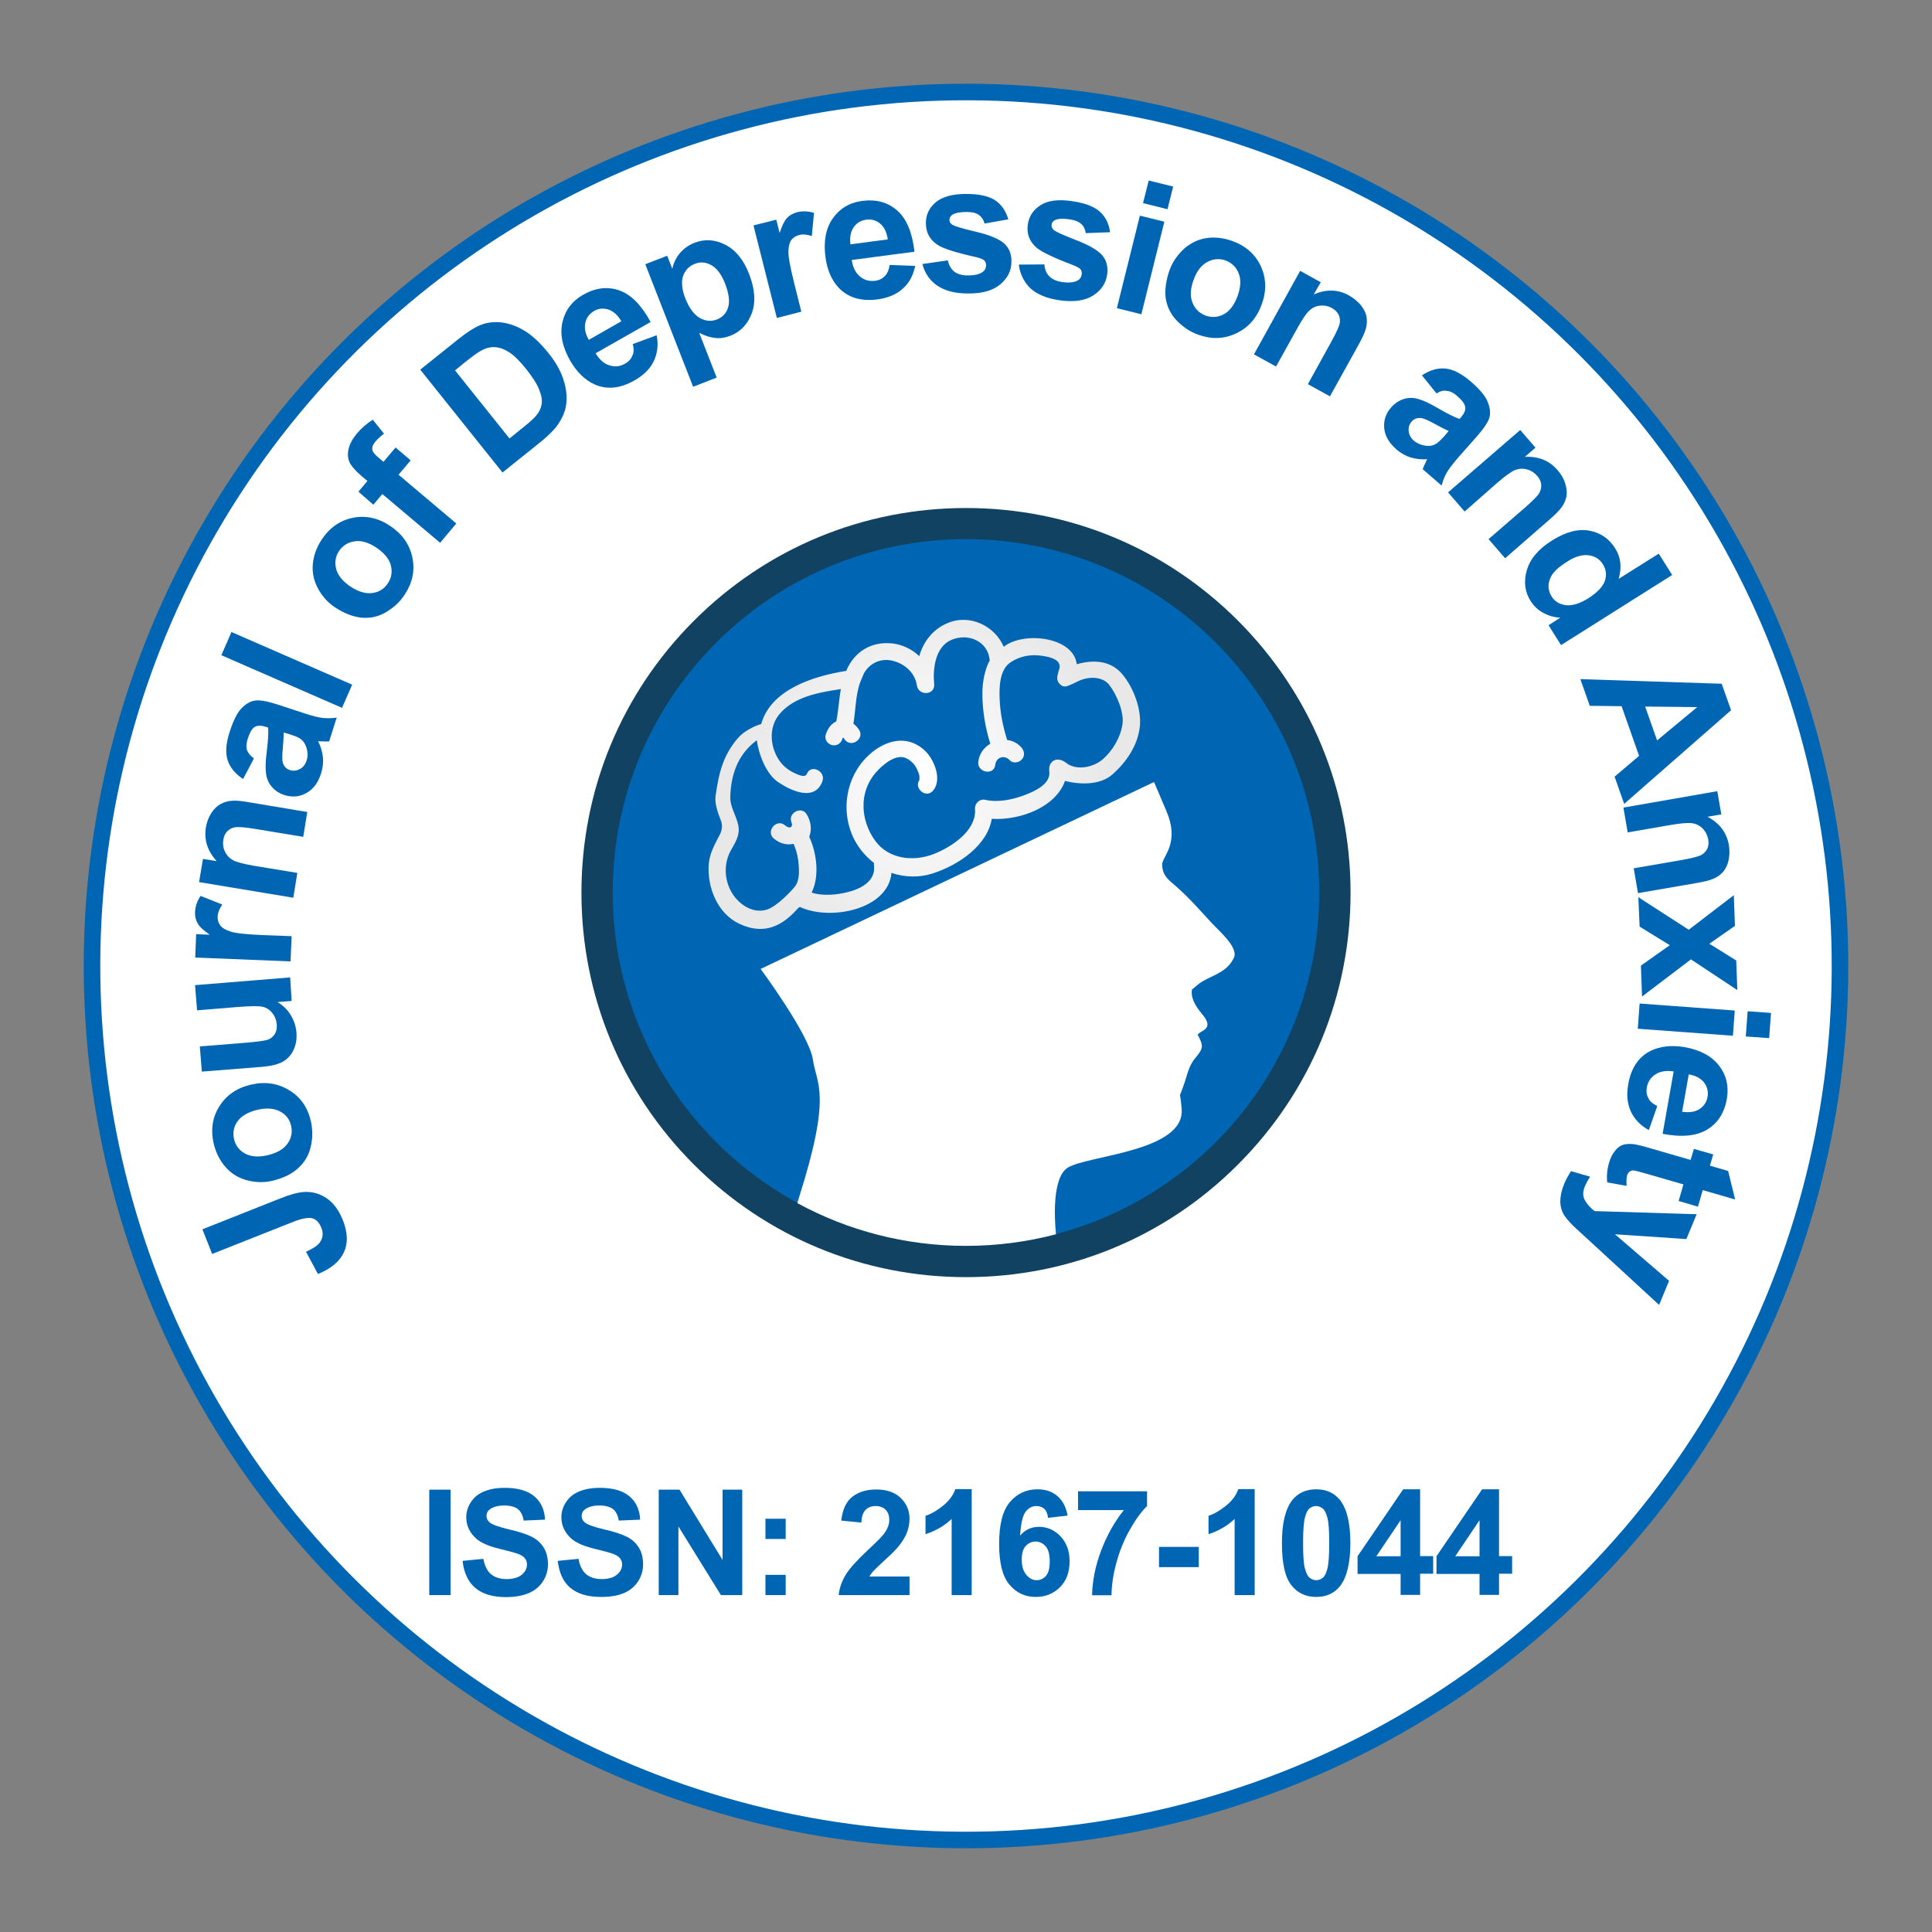 <?xml version="1.0" encoding="utf-8"?>
<!-- Generator: Adobe Illustrator 23.0.2, SVG Export Plug-In . SVG Version: 6.00 Build 0)  -->
<svg version="1.1" id="Layer_1" xmlns="http://www.w3.org/2000/svg" xmlns:xlink="http://www.w3.org/1999/xlink" x="0px" y="0px"
	 viewBox="0 0 105 105" style="enable-background:new 0 0 105 105;" xml:space="preserve">
<rect x="0" y="0" width="105" height="105" fill="#808080" stroke="none"/>
<style type="text/css">
	.st0{fill:#FFFFFF;stroke:#0066B3;stroke-width:0.9;stroke-miterlimit:10;}
	.st1{fill:none;}
	.st2{fill:#0066B3;}
	.st3{fill:#114261;}
	.st4{fill:#FFFFFF;}
	.st5{fill:url(#SVGID_1_);}
</style>
<ellipse transform="matrix(2.512565e-03 -1 1 2.512565e-03 -0.132 104.868)" class="st0" cx="52.5" cy="52.5" rx="47.5" ry="47.5"/>
<g>
	<path class="st1" d="M89.16,51.77c0.41,20.25-15.69,36.99-35.93,37.4c-20.25,0.4-36.99-15.69-37.4-35.93
		c-0.4-20.25,15.68-36.99,35.93-37.39C72.01,15.43,88.76,31.52,89.16,51.77z"/>
	<path class="st2" d="M11.53,68.15L11,66.81l4.21-1.67c0.55-0.22,0.99-0.34,1.33-0.36c0.44-0.02,0.84,0.09,1.21,0.34
		c0.37,0.25,0.67,0.65,0.89,1.21c0.26,0.66,0.28,1.24,0.05,1.73c-0.23,0.5-0.7,0.89-1.41,1.18l-0.65-1.21
		c0.38-0.17,0.62-0.33,0.74-0.49c0.18-0.24,0.21-0.51,0.1-0.8c-0.12-0.3-0.29-0.48-0.51-0.53c-0.22-0.06-0.6,0.02-1.14,0.24
		L11.53,68.15z"/>
	<path class="st2" d="M14.81,64.17c-0.44,0.11-0.9,0.1-1.37-0.02c-0.47-0.12-0.86-0.36-1.17-0.71c-0.31-0.35-0.53-0.77-0.65-1.26
		c-0.18-0.76-0.08-1.45,0.3-2.05c0.38-0.61,0.95-1,1.71-1.18c0.76-0.18,1.45-0.08,2.07,0.29c0.62,0.37,1.02,0.93,1.19,1.68
		c0.11,0.46,0.11,0.93,0,1.4c-0.11,0.47-0.34,0.86-0.69,1.17C15.86,63.81,15.39,64.03,14.81,64.17z M14.56,62.78
		c0.5-0.12,0.86-0.33,1.07-0.63s0.27-0.63,0.19-0.97c-0.08-0.35-0.28-0.61-0.61-0.78c-0.32-0.17-0.74-0.2-1.24-0.08
		c-0.49,0.12-0.85,0.33-1.06,0.62s-0.27,0.62-0.19,0.97c0.08,0.35,0.28,0.61,0.61,0.79C13.65,62.87,14.06,62.9,14.56,62.78z"/>
	<path class="st2" d="M15.85,54.4l-0.77,0.06c0.29,0.17,0.53,0.4,0.71,0.69c0.18,0.29,0.29,0.61,0.32,0.95
		c0.03,0.35-0.02,0.67-0.15,0.95c-0.13,0.29-0.33,0.5-0.59,0.65c-0.27,0.15-0.64,0.24-1.13,0.28l-3.27,0.26l-0.11-1.37l2.38-0.19
		c0.73-0.06,1.17-0.12,1.33-0.18c0.16-0.06,0.28-0.17,0.37-0.31c0.08-0.14,0.12-0.31,0.1-0.52c-0.02-0.23-0.1-0.44-0.24-0.61
		c-0.14-0.18-0.31-0.29-0.51-0.34c-0.2-0.05-0.66-0.05-1.4,0.01l-2.18,0.18l-0.11-1.37l5.17-0.42L15.85,54.4z"/>
	<path class="st2" d="M15.85,50.88l-0.06,1.37l-5.18-0.21l0.05-1.27l0.74,0.03c-0.34-0.23-0.56-0.44-0.66-0.62s-0.15-0.38-0.14-0.6
		c0.01-0.31,0.11-0.61,0.3-0.89l1.18,0.47c-0.16,0.23-0.24,0.44-0.25,0.64c-0.01,0.19,0.04,0.36,0.14,0.49
		c0.1,0.14,0.29,0.25,0.56,0.34c0.27,0.09,0.85,0.15,1.73,0.19L15.85,50.88z"/>
	<path class="st2" d="M16.7,44.13l-0.22,1.35l-2.61-0.43c-0.55-0.09-0.91-0.12-1.09-0.09s-0.31,0.1-0.43,0.22
		c-0.11,0.11-0.18,0.26-0.21,0.45c-0.04,0.24-0.01,0.46,0.09,0.66c0.1,0.21,0.25,0.36,0.45,0.47c0.2,0.1,0.59,0.2,1.16,0.3
		l2.32,0.38l-0.22,1.35l-5.12-0.85l0.21-1.26l0.75,0.12c-0.5-0.54-0.7-1.15-0.59-1.83c0.05-0.3,0.15-0.56,0.3-0.79
		c0.15-0.23,0.32-0.39,0.51-0.49s0.39-0.16,0.61-0.17c0.22-0.02,0.53,0.01,0.92,0.08L16.7,44.13z"/>
	<path class="st2" d="M13.8,41.22l-0.59,1.12c-0.43-0.29-0.71-0.63-0.84-1.03c-0.13-0.4-0.09-0.92,0.12-1.56
		c0.19-0.58,0.39-0.99,0.62-1.24c0.23-0.24,0.47-0.39,0.72-0.43c0.25-0.05,0.66,0.02,1.23,0.2l1.52,0.5
		c0.43,0.14,0.76,0.22,0.98,0.24c0.22,0.02,0.47,0.02,0.74-0.02l-0.41,1.29c-0.1,0.01-0.24,0.01-0.43,0c-0.08,0-0.14,0-0.17,0
		c0.15,0.29,0.23,0.58,0.26,0.87c0.03,0.29-0.01,0.58-0.1,0.87c-0.16,0.51-0.43,0.87-0.8,1.07c-0.37,0.21-0.77,0.24-1.19,0.11
		c-0.28-0.09-0.51-0.24-0.68-0.44c-0.18-0.2-0.28-0.44-0.32-0.72c-0.04-0.28-0.03-0.66,0.03-1.14c0.08-0.65,0.11-1.11,0.08-1.37
		l-0.13-0.04c-0.25-0.08-0.45-0.08-0.6,0.01s-0.27,0.31-0.38,0.65c-0.07,0.23-0.09,0.43-0.04,0.59
		C13.47,40.91,13.6,41.07,13.8,41.22z M15.42,39.81c0,0.19-0.02,0.47-0.05,0.86c-0.04,0.39-0.04,0.65,0,0.78
		c0.07,0.21,0.19,0.34,0.38,0.4c0.18,0.06,0.36,0.04,0.54-0.05c0.18-0.09,0.3-0.25,0.37-0.46c0.08-0.24,0.07-0.49-0.02-0.75
		c-0.07-0.2-0.18-0.35-0.33-0.45c-0.1-0.07-0.31-0.15-0.62-0.25L15.42,39.81z"/>
	<path class="st2" d="M18.59,38.47l-6.56-2.86l0.55-1.26l6.56,2.86L18.59,38.47z"/>
	<path class="st2" d="M18.21,33.01c-0.38-0.25-0.69-0.59-0.92-1.01c-0.23-0.42-0.33-0.87-0.29-1.33c0.04-0.47,0.2-0.91,0.48-1.34
		c0.43-0.65,1-1.05,1.7-1.19c0.7-0.14,1.38,0.01,2.02,0.44c0.65,0.43,1.06,1,1.21,1.71c0.15,0.71,0.01,1.38-0.41,2.02
		c-0.26,0.4-0.6,0.71-1.02,0.96s-0.86,0.34-1.33,0.3C19.19,33.52,18.71,33.34,18.21,33.01z M19.05,31.88
		c0.43,0.28,0.82,0.4,1.19,0.35s0.64-0.23,0.84-0.53c0.2-0.3,0.25-0.62,0.16-0.98c-0.09-0.35-0.36-0.67-0.79-0.96
		c-0.42-0.28-0.82-0.4-1.18-0.34c-0.36,0.05-0.64,0.23-0.84,0.52c-0.2,0.3-0.25,0.63-0.16,0.98C18.36,31.27,18.62,31.59,19.05,31.88
		z"/>
	<path class="st2" d="M19.48,26.72l0.49-0.58l-0.3-0.25c-0.33-0.28-0.55-0.53-0.66-0.74c-0.1-0.21-0.13-0.45-0.07-0.73
		c0.06-0.28,0.21-0.56,0.45-0.85c0.25-0.3,0.54-0.55,0.87-0.76l0.61,0.76c-0.18,0.13-0.34,0.28-0.47,0.43
		c-0.13,0.15-0.18,0.29-0.17,0.42c0.02,0.13,0.12,0.27,0.33,0.44l0.28,0.24l0.66-0.78l0.82,0.7l-0.66,0.78l3.14,2.65l-0.88,1.05
		l-3.14-2.65l-0.49,0.58L19.48,26.72z"/>
	<path class="st2" d="M22.84,20.09l2.06-1.65c0.46-0.37,0.85-0.62,1.15-0.75c0.4-0.17,0.82-0.22,1.25-0.16
		c0.43,0.06,0.85,0.22,1.26,0.48c0.41,0.26,0.82,0.65,1.24,1.17c0.37,0.46,0.63,0.9,0.78,1.33c0.19,0.52,0.25,1.01,0.19,1.47
		c-0.04,0.35-0.19,0.71-0.44,1.08c-0.19,0.28-0.49,0.58-0.9,0.92l-2.12,1.7L22.84,20.09z M24.73,20.13l2.96,3.7l0.84-0.68
		c0.31-0.25,0.53-0.45,0.64-0.6c0.15-0.19,0.24-0.39,0.27-0.6c0.03-0.21-0.01-0.46-0.14-0.78c-0.12-0.31-0.36-0.68-0.71-1.12
		s-0.65-0.73-0.91-0.9c-0.26-0.17-0.51-0.26-0.75-0.28s-0.49,0.03-0.73,0.16c-0.19,0.09-0.51,0.32-0.97,0.69L24.73,20.13z"/>
	<path class="st2" d="M34.39,18.7l1.3-0.48c0.1,0.52,0.04,0.99-0.16,1.41c-0.2,0.42-0.55,0.76-1.04,1.04
		c-0.78,0.45-1.51,0.52-2.18,0.22c-0.53-0.24-0.97-0.68-1.33-1.3c-0.42-0.75-0.56-1.44-0.41-2.09c0.15-0.64,0.52-1.14,1.12-1.48
		c0.67-0.38,1.33-0.46,1.96-0.24c0.64,0.22,1.21,0.8,1.71,1.72l-2.99,1.7c0.21,0.35,0.46,0.57,0.76,0.66
		c0.3,0.09,0.58,0.06,0.85-0.1c0.19-0.11,0.32-0.25,0.38-0.42C34.45,19.19,34.46,18.97,34.39,18.7z M33.77,17.46
		c-0.2-0.34-0.44-0.55-0.71-0.64c-0.27-0.08-0.53-0.06-0.77,0.08c-0.26,0.15-0.42,0.37-0.48,0.65c-0.06,0.29,0,0.59,0.19,0.92
		L33.77,17.46z"/>
	<path class="st2" d="M35.07,14.36l1.19-0.46l0.28,0.71c0.06-0.3,0.19-0.58,0.4-0.84c0.21-0.25,0.47-0.44,0.79-0.57
		c0.56-0.22,1.12-0.19,1.69,0.1c0.56,0.29,1,0.82,1.3,1.61c0.31,0.81,0.36,1.51,0.14,2.11c-0.22,0.6-0.61,1.01-1.17,1.23
		c-0.27,0.1-0.53,0.15-0.79,0.12c-0.26-0.02-0.56-0.11-0.9-0.28l0.95,2.43l-1.28,0.5L35.07,14.36z M37.24,16.2
		c0.21,0.54,0.48,0.9,0.79,1.08c0.32,0.18,0.63,0.2,0.94,0.08c0.3-0.12,0.5-0.33,0.6-0.65c0.1-0.31,0.05-0.74-0.16-1.29
		c-0.2-0.51-0.45-0.84-0.75-1.01c-0.3-0.17-0.6-0.19-0.9-0.07c-0.31,0.12-0.52,0.34-0.64,0.67C37.02,15.33,37.06,15.73,37.24,16.2z"
		/>
	<path class="st2" d="M43.55,16.94l-1.33,0.34l-1.27-5.03l1.24-0.31l0.18,0.72c0.13-0.39,0.26-0.66,0.4-0.81
		c0.14-0.15,0.32-0.25,0.53-0.31c0.3-0.08,0.62-0.07,0.94,0.03l-0.12,1.26c-0.26-0.09-0.49-0.11-0.68-0.06
		c-0.19,0.05-0.33,0.14-0.43,0.27c-0.1,0.14-0.16,0.35-0.16,0.63c-0.01,0.29,0.1,0.86,0.31,1.71L43.55,16.94z"/>
	<path class="st2" d="M48.35,14.4l1.39,0.05c-0.11,0.52-0.33,0.94-0.68,1.24c-0.34,0.31-0.79,0.5-1.36,0.58
		c-0.89,0.12-1.59-0.09-2.1-0.61c-0.4-0.42-0.65-0.99-0.74-1.7c-0.11-0.85,0.02-1.55,0.4-2.09c0.38-0.54,0.91-0.86,1.59-0.95
		c0.77-0.1,1.4,0.07,1.91,0.52c0.51,0.45,0.82,1.19,0.94,2.24l-3.41,0.45c0.06,0.4,0.21,0.7,0.45,0.9c0.24,0.2,0.52,0.27,0.83,0.23
		c0.21-0.03,0.38-0.11,0.51-0.25C48.23,14.87,48.31,14.66,48.35,14.4z M48.25,13.01c-0.06-0.39-0.2-0.68-0.42-0.86
		s-0.47-0.25-0.75-0.21c-0.3,0.04-0.53,0.18-0.69,0.42s-0.22,0.55-0.17,0.92L48.25,13.01z"/>
	<path class="st2" d="M50.13,14.35l1.38-0.2c0.06,0.27,0.18,0.47,0.35,0.61c0.18,0.14,0.43,0.21,0.75,0.21
		c0.35,0,0.62-0.06,0.8-0.19c0.12-0.09,0.18-0.21,0.18-0.37c0-0.1-0.03-0.19-0.1-0.26c-0.07-0.06-0.22-0.13-0.46-0.18
		c-1.11-0.25-1.81-0.47-2.1-0.68c-0.41-0.28-0.61-0.67-0.61-1.17c0-0.45,0.18-0.83,0.54-1.13c0.36-0.3,0.91-0.45,1.65-0.45
		c0.71,0,1.24,0.12,1.58,0.35c0.34,0.23,0.58,0.58,0.71,1.03l-1.29,0.23c-0.05-0.2-0.16-0.36-0.31-0.47
		c-0.15-0.11-0.37-0.16-0.66-0.16c-0.36,0-0.62,0.05-0.78,0.15c-0.1,0.07-0.16,0.16-0.16,0.28c0,0.1,0.04,0.18,0.14,0.25
		c0.12,0.09,0.55,0.22,1.28,0.39c0.73,0.17,1.24,0.38,1.53,0.62c0.29,0.25,0.43,0.59,0.42,1.02c0,0.47-0.2,0.88-0.6,1.22
		c-0.4,0.34-0.99,0.51-1.77,0.5c-0.71,0-1.26-0.15-1.68-0.44C50.52,15.23,50.26,14.84,50.13,14.35z"/>
	<path class="st2" d="M55.37,14.38l1.39-0.01c0.02,0.27,0.11,0.49,0.27,0.65c0.16,0.16,0.4,0.27,0.71,0.31
		c0.35,0.05,0.63,0.02,0.82-0.08c0.13-0.07,0.21-0.19,0.23-0.34c0.01-0.1-0.01-0.19-0.06-0.27c-0.06-0.07-0.2-0.15-0.43-0.24
		c-1.06-0.4-1.72-0.72-1.99-0.96c-0.37-0.33-0.52-0.75-0.45-1.24c0.06-0.44,0.29-0.79,0.69-1.05c0.39-0.25,0.96-0.33,1.7-0.22
		c0.7,0.1,1.21,0.29,1.52,0.57c0.31,0.28,0.5,0.65,0.56,1.12l-1.32,0.05c-0.03-0.21-0.11-0.38-0.25-0.5
		c-0.14-0.13-0.35-0.21-0.63-0.25c-0.36-0.05-0.62-0.04-0.79,0.04c-0.11,0.06-0.18,0.14-0.19,0.25c-0.01,0.1,0.02,0.19,0.1,0.27
		c0.11,0.11,0.51,0.29,1.21,0.56c0.7,0.27,1.18,0.54,1.43,0.82c0.25,0.28,0.34,0.64,0.28,1.07c-0.07,0.47-0.32,0.85-0.76,1.13
		c-0.44,0.28-1.05,0.37-1.82,0.26c-0.7-0.1-1.23-0.32-1.6-0.66C55.64,15.31,55.43,14.88,55.37,14.38z"/>
	<path class="st2" d="M60.7,16.75l1.25-5.03l1.33,0.33l-1.25,5.03L60.7,16.75z M62.12,11.04l0.31-1.23l1.33,0.33l-0.31,1.23
		L62.12,11.04z"/>
	<path class="st2" d="M63.57,14.66c0.16-0.43,0.42-0.8,0.77-1.13c0.36-0.32,0.77-0.52,1.23-0.59c0.46-0.07,0.93-0.01,1.41,0.16
		c0.74,0.27,1.25,0.73,1.55,1.38c0.29,0.65,0.31,1.34,0.04,2.07c-0.27,0.74-0.73,1.26-1.39,1.57s-1.34,0.33-2.06,0.07
		c-0.45-0.16-0.83-0.42-1.17-0.77c-0.33-0.35-0.53-0.76-0.6-1.23C63.3,15.73,63.37,15.22,63.57,14.66z M64.87,15.21
		c-0.18,0.48-0.2,0.9-0.06,1.24s0.37,0.57,0.71,0.7c0.34,0.12,0.67,0.1,0.99-0.07c0.32-0.17,0.57-0.5,0.75-0.99
		c0.17-0.48,0.2-0.89,0.06-1.23c-0.13-0.34-0.37-0.57-0.7-0.7c-0.34-0.12-0.67-0.1-0.99,0.07C65.29,14.41,65.04,14.73,64.87,15.21z"
		/>
	<path class="st2" d="M72.28,21.54l-1.2-0.66l1.28-2.32c0.27-0.49,0.42-0.82,0.45-0.99c0.03-0.17,0.01-0.33-0.06-0.47
		c-0.07-0.14-0.19-0.26-0.35-0.35c-0.21-0.12-0.43-0.16-0.65-0.14c-0.23,0.02-0.42,0.11-0.59,0.27c-0.17,0.15-0.39,0.48-0.67,0.99
		l-1.14,2.05l-1.2-0.66l2.51-4.54l1.12,0.62L71.4,16c0.68-0.29,1.32-0.28,1.92,0.06c0.26,0.15,0.48,0.33,0.65,0.54
		c0.17,0.22,0.27,0.43,0.3,0.64c0.03,0.21,0.02,0.42-0.04,0.63c-0.06,0.21-0.19,0.49-0.38,0.84L72.28,21.54z"/>
	<path class="st2" d="M78.07,21.38l-0.79-0.98c0.43-0.29,0.86-0.41,1.28-0.37c0.42,0.04,0.88,0.28,1.39,0.72
		c0.46,0.4,0.76,0.75,0.89,1.06c0.13,0.31,0.17,0.58,0.12,0.83c-0.05,0.25-0.28,0.6-0.67,1.05l-1.06,1.2
		c-0.3,0.35-0.5,0.61-0.61,0.81c-0.11,0.19-0.2,0.42-0.27,0.69l-1.03-0.89c0.03-0.09,0.09-0.22,0.17-0.39
		c0.04-0.08,0.06-0.13,0.07-0.15c-0.33,0.02-0.63-0.02-0.9-0.1c-0.28-0.09-0.53-0.23-0.76-0.43c-0.4-0.35-0.63-0.73-0.67-1.15
		c-0.04-0.42,0.08-0.8,0.37-1.13c0.19-0.22,0.42-0.37,0.67-0.46c0.26-0.08,0.52-0.09,0.79-0.01c0.27,0.07,0.62,0.23,1.03,0.47
		c0.56,0.33,0.97,0.53,1.23,0.62l0.09-0.1c0.17-0.2,0.25-0.38,0.22-0.55c-0.02-0.17-0.17-0.37-0.45-0.61
		c-0.18-0.16-0.36-0.25-0.53-0.26C78.48,21.2,78.29,21.25,78.07,21.38z M78.73,23.42c-0.17-0.07-0.43-0.2-0.77-0.39
		c-0.34-0.19-0.58-0.29-0.72-0.31c-0.22-0.02-0.39,0.04-0.52,0.19c-0.13,0.15-0.18,0.32-0.16,0.52c0.02,0.2,0.11,0.37,0.28,0.52
		c0.19,0.16,0.42,0.25,0.7,0.28c0.21,0.02,0.39-0.03,0.54-0.13c0.1-0.07,0.26-0.22,0.48-0.47L78.73,23.42z"/>
	<path class="st2" d="M81.8,30.34l-0.9-1.04l2-1.73c0.42-0.37,0.68-0.63,0.76-0.78s0.12-0.31,0.1-0.47
		c-0.02-0.16-0.09-0.31-0.21-0.45c-0.16-0.18-0.34-0.3-0.57-0.36c-0.22-0.06-0.44-0.04-0.65,0.04c-0.21,0.09-0.53,0.32-0.97,0.7
		L79.6,27.8l-0.9-1.04l3.92-3.39l0.83,0.96l-0.58,0.5c0.74-0.04,1.33,0.2,1.78,0.72c0.2,0.23,0.34,0.47,0.42,0.74
		c0.08,0.26,0.1,0.5,0.06,0.7c-0.04,0.21-0.13,0.4-0.26,0.58c-0.13,0.18-0.35,0.4-0.65,0.66L81.8,30.34z"/>
	<path class="st2" d="M84.84,35.06l-0.68-1.08l0.64-0.41c-0.36-0.02-0.68-0.12-0.96-0.28s-0.49-0.37-0.65-0.62
		c-0.32-0.5-0.39-1.06-0.21-1.68c0.18-0.62,0.63-1.15,1.36-1.61c0.74-0.47,1.42-0.65,2.03-0.54c0.61,0.11,1.08,0.43,1.41,0.96
		c0.31,0.49,0.37,1.04,0.19,1.66l2.18-1.37l0.73,1.16L84.84,35.06z M85.18,30.52c-0.47,0.29-0.77,0.57-0.89,0.83
		c-0.19,0.38-0.17,0.73,0.04,1.07c0.17,0.27,0.42,0.42,0.77,0.47c0.34,0.04,0.74-0.08,1.2-0.36c0.5-0.32,0.81-0.64,0.92-0.96
		c0.11-0.32,0.07-0.62-0.11-0.91c-0.17-0.27-0.43-0.44-0.76-0.48C86,30.13,85.61,30.24,85.18,30.52z"/>
	<path class="st2" d="M88.27,43.69l-0.52-1.48l1.33-1.13l-0.95-2.7l-1.73-0.02l-0.51-1.45l7.68,0.25l0.51,1.44L88.27,43.69z
		 M90.06,40.24l2.18-1.81l-2.83-0.03L90.06,40.24z"/>
	<path class="st2" d="M89.02,48.54l-0.23-1.35l2.61-0.45c0.55-0.1,0.9-0.19,1.06-0.27c0.15-0.09,0.26-0.2,0.33-0.35
		c0.07-0.15,0.08-0.31,0.05-0.49c-0.04-0.23-0.14-0.43-0.3-0.6c-0.16-0.16-0.35-0.26-0.58-0.29c-0.22-0.03-0.62,0-1.19,0.1
		l-2.31,0.4l-0.23-1.35L93.33,43l0.22,1.26l-0.75,0.13c0.66,0.35,1.04,0.86,1.16,1.53c0.05,0.3,0.04,0.58-0.02,0.85
		c-0.06,0.26-0.17,0.48-0.31,0.63c-0.14,0.16-0.32,0.28-0.52,0.36c-0.2,0.09-0.5,0.16-0.9,0.23L89.02,48.54z"/>
	<path class="st2" d="M89.04,48.76l2.74,1.77l2.45-1.88l0.06,1.67l-1.39,0.97l1.46,0.91l0.06,1.61l-2.52-1.67l-2.66,2.02l-0.06-1.68
		l1.57-1.11l-1.64-1.01L89.04,48.76z"/>
	<path class="st2" d="M89.11,54.54l5.17,0.38l-0.1,1.37l-5.17-0.38L89.11,54.54z M94.98,54.96l1.27,0.09l-0.1,1.37l-1.27-0.09
		L94.98,54.96z"/>
	<path class="st2" d="M90.07,60.11l-0.46,1.31c-0.46-0.26-0.79-0.6-0.98-1.02s-0.24-0.91-0.14-1.47c0.16-0.89,0.56-1.49,1.22-1.82
		c0.52-0.25,1.14-0.32,1.85-0.2c0.85,0.15,1.47,0.49,1.87,1.01s0.54,1.13,0.42,1.8c-0.13,0.76-0.49,1.32-1.07,1.67
		c-0.58,0.35-1.38,0.43-2.42,0.23l0.6-3.39c-0.4-0.06-0.73-0.01-0.99,0.16c-0.26,0.17-0.42,0.41-0.47,0.72
		c-0.04,0.21-0.01,0.4,0.08,0.56C89.66,59.85,89.82,59.99,90.07,60.11z M91.42,60.42c0.39,0.06,0.71,0.01,0.95-0.15
		c0.24-0.16,0.38-0.37,0.43-0.65c0.05-0.29-0.01-0.56-0.19-0.79c-0.18-0.23-0.46-0.38-0.83-0.44L91.42,60.42z"/>
	<path class="st2" d="M92.28,65.58l-1.05-0.31l0.26-0.9l-2.01-0.58c-0.41-0.12-0.65-0.18-0.72-0.18c-0.07,0-0.14,0.02-0.2,0.07
		c-0.06,0.05-0.11,0.12-0.13,0.2c-0.04,0.12-0.04,0.31-0.03,0.57l-1.05-0.19c-0.04-0.34-0.01-0.71,0.11-1.1
		c0.07-0.24,0.17-0.44,0.31-0.61c0.13-0.17,0.28-0.28,0.43-0.33c0.15-0.05,0.34-0.06,0.57-0.04c0.16,0.02,0.47,0.09,0.94,0.23
		l2.17,0.63l0.18-0.6l1.05,0.3l-0.18,0.61l0.99,0.29l0.38,1.55l-1.76-0.51L92.28,65.58z"/>
	<path class="st2" d="M92.21,65.99l-0.56,1.35l-3.88-0.26l2.94,2.53l-0.54,1.31l-3.91-3.6l-0.71-0.65c-0.23-0.23-0.4-0.42-0.51-0.58
		c-0.11-0.16-0.18-0.33-0.21-0.5c-0.04-0.17-0.04-0.36-0.01-0.57c0.03-0.21,0.09-0.44,0.19-0.68c0.1-0.24,0.23-0.47,0.37-0.69
		l1.04,0.3c-0.12,0.18-0.21,0.35-0.28,0.51c-0.12,0.29-0.13,0.55-0.01,0.76c0.11,0.21,0.29,0.41,0.53,0.6L92.21,65.99z"/>
</g>
<g>
	<path class="st2" d="M23.33,86.69v-5.73h1.16v5.73H23.33z"/>
	<path class="st2" d="M25.14,84.83l1.13-0.11c0.07,0.38,0.21,0.66,0.41,0.83s0.49,0.27,0.84,0.27c0.37,0,0.65-0.08,0.84-0.24
		s0.28-0.34,0.28-0.55c0-0.14-0.04-0.25-0.12-0.35s-0.22-0.18-0.42-0.25c-0.14-0.05-0.44-0.13-0.93-0.25
		c-0.62-0.15-1.05-0.34-1.3-0.57c-0.35-0.32-0.53-0.7-0.53-1.15c0-0.29,0.08-0.56,0.25-0.82s0.4-0.45,0.71-0.58s0.69-0.2,1.13-0.2
		c0.72,0,1.26,0.16,1.62,0.47s0.55,0.74,0.57,1.26l-1.16,0.05c-0.05-0.29-0.16-0.51-0.32-0.63s-0.41-0.19-0.73-0.19
		c-0.34,0-0.6,0.07-0.79,0.21c-0.12,0.09-0.18,0.21-0.18,0.36c0,0.14,0.06,0.25,0.17,0.35c0.15,0.12,0.5,0.25,1.06,0.38
		s0.98,0.27,1.25,0.41s0.48,0.34,0.63,0.58s0.23,0.55,0.23,0.91c0,0.33-0.09,0.64-0.27,0.92s-0.44,0.5-0.77,0.64S28,86.8,27.5,86.8
		c-0.72,0-1.28-0.17-1.67-0.5S25.21,85.47,25.14,84.83z"/>
	<path class="st2" d="M30.31,84.83l1.13-0.11c0.07,0.38,0.21,0.66,0.41,0.83s0.49,0.27,0.84,0.27c0.37,0,0.65-0.08,0.84-0.24
		s0.28-0.34,0.28-0.55c0-0.14-0.04-0.25-0.12-0.35s-0.22-0.18-0.42-0.25c-0.14-0.05-0.44-0.13-0.93-0.25
		c-0.62-0.15-1.05-0.34-1.3-0.57c-0.35-0.32-0.53-0.7-0.53-1.15c0-0.29,0.08-0.56,0.25-0.82s0.4-0.45,0.71-0.58s0.69-0.2,1.13-0.2
		c0.72,0,1.26,0.16,1.62,0.47s0.55,0.74,0.57,1.26l-1.16,0.05c-0.05-0.29-0.16-0.51-0.32-0.63s-0.41-0.19-0.73-0.19
		c-0.34,0-0.6,0.07-0.79,0.21c-0.12,0.09-0.18,0.21-0.18,0.36c0,0.14,0.06,0.25,0.17,0.35c0.15,0.12,0.5,0.25,1.06,0.38
		s0.98,0.27,1.25,0.41s0.48,0.34,0.63,0.58s0.23,0.55,0.23,0.91c0,0.33-0.09,0.64-0.27,0.92s-0.44,0.5-0.77,0.64
		s-0.75,0.21-1.25,0.21c-0.72,0-1.28-0.17-1.67-0.5S30.39,85.47,30.31,84.83z"/>
	<path class="st2" d="M35.8,86.69v-5.73h1.13l2.34,3.82v-3.82h1.07v5.73h-1.16l-2.31-3.73v3.73H35.8z"/>
	<path class="st2" d="M41.6,83.64v-1.1h1.1v1.1H41.6z M41.6,86.69v-1.1h1.1v1.1H41.6z"/>
	<path class="st2" d="M49.43,85.67v1.02h-3.85c0.04-0.39,0.17-0.75,0.38-1.1s0.62-0.8,1.23-1.37c0.5-0.46,0.8-0.77,0.91-0.94
		c0.15-0.23,0.23-0.45,0.23-0.67c0-0.25-0.07-0.43-0.2-0.56s-0.31-0.2-0.54-0.2c-0.23,0-0.41,0.07-0.55,0.21s-0.21,0.37-0.23,0.69
		l-1.09-0.11c0.07-0.6,0.27-1.04,0.61-1.3s0.77-0.39,1.29-0.39c0.57,0,1.01,0.15,1.33,0.46s0.48,0.68,0.48,1.14
		c0,0.26-0.05,0.5-0.14,0.74s-0.24,0.48-0.44,0.73c-0.13,0.17-0.37,0.41-0.72,0.73s-0.57,0.53-0.66,0.63s-0.17,0.21-0.22,0.3H49.43z
		"/>
	<path class="st2" d="M52.82,86.69h-1.1v-4.14c-0.4,0.38-0.87,0.65-1.42,0.83v-1c0.29-0.09,0.6-0.27,0.93-0.53s0.57-0.57,0.69-0.92
		h0.89V86.69z"/>
	<path class="st2" d="M58.02,82.37l-1.06,0.12c-0.03-0.22-0.09-0.38-0.2-0.48s-0.25-0.16-0.43-0.16c-0.23,0-0.43,0.1-0.59,0.31
		s-0.26,0.64-0.3,1.3c0.27-0.32,0.61-0.48,1.02-0.48c0.46,0,0.85,0.17,1.18,0.52s0.49,0.8,0.49,1.35c0,0.59-0.17,1.06-0.52,1.41
		s-0.79,0.53-1.32,0.53c-0.58,0-1.05-0.22-1.43-0.67s-0.56-1.19-0.56-2.21c0-1.05,0.19-1.81,0.58-2.27s0.89-0.7,1.51-0.7
		c0.43,0,0.79,0.12,1.08,0.37S57.94,81.91,58.02,82.37z M55.53,84.76c0,0.36,0.08,0.63,0.25,0.83s0.35,0.29,0.56,0.29
		c0.2,0,0.37-0.08,0.51-0.24s0.2-0.42,0.2-0.78c0-0.37-0.07-0.65-0.22-0.82s-0.33-0.26-0.55-0.26c-0.21,0-0.39,0.08-0.54,0.25
		S55.53,84.44,55.53,84.76z"/>
	<path class="st2" d="M58.59,82.07v-1.02h3.75v0.8c-0.31,0.3-0.63,0.74-0.95,1.31s-0.56,1.18-0.73,1.82s-0.25,1.22-0.25,1.72h-1.06
		c0.02-0.79,0.18-1.6,0.49-2.42s0.72-1.56,1.24-2.21H58.59z"/>
	<path class="st2" d="M62.99,85.17v-1.1h2.16v1.1H62.99z"/>
	<path class="st2" d="M68.2,86.69h-1.1v-4.14c-0.4,0.38-0.87,0.65-1.42,0.83v-1c0.29-0.09,0.6-0.27,0.93-0.53s0.57-0.57,0.69-0.92
		h0.89V86.69z"/>
	<path class="st2" d="M71.53,80.94c0.55,0,0.99,0.2,1.3,0.59c0.37,0.47,0.56,1.25,0.56,2.33c0,1.08-0.19,1.86-0.56,2.34
		c-0.31,0.39-0.74,0.59-1.3,0.59c-0.56,0-1.01-0.21-1.35-0.64s-0.51-1.19-0.51-2.29c0-1.08,0.19-1.85,0.56-2.33
		C70.54,81.14,70.98,80.94,71.53,80.94z M71.53,81.85c-0.13,0-0.25,0.04-0.36,0.13s-0.18,0.24-0.24,0.46
		c-0.08,0.28-0.11,0.76-0.11,1.43s0.03,1.13,0.1,1.38s0.15,0.42,0.26,0.5s0.22,0.13,0.35,0.13s0.25-0.04,0.36-0.13
		s0.18-0.24,0.24-0.46c0.08-0.28,0.11-0.76,0.11-1.43s-0.03-1.13-0.1-1.38s-0.15-0.42-0.26-0.5S71.66,81.85,71.53,81.85z"/>
	<path class="st2" d="M76.12,86.69v-1.15h-2.34v-0.96l2.48-3.64h0.92v3.63h0.71v0.96h-0.71v1.15H76.12z M76.12,84.58v-1.96
		l-1.32,1.96H76.12z"/>
	<path class="st2" d="M80.41,86.69v-1.15h-2.34v-0.96l2.48-3.64h0.92v3.63h0.71v0.96h-0.71v1.15H80.41z M80.41,84.58v-1.96
		l-1.32,1.96H80.41z"/>
</g>
<g>
</g>
<g>
	<g>
		<path class="st3" d="M52.5,69.41c5.59,0,10.84-2.17,14.78-6.12c3.95-3.95,6.12-9.2,6.12-14.78c0-5.59-2.18-10.83-6.12-14.78
			c-3.95-3.95-9.2-6.12-14.78-6.12c-5.59,0-10.84,2.18-14.78,6.12c-3.95,3.95-6.12,9.2-6.12,14.79c0,5.58,2.18,10.84,6.12,14.78
			C41.66,67.23,46.91,69.41,52.5,69.41z"/>
		<path class="st2" d="M33.3,48.5c0-10.6,8.6-19.2,19.2-19.2c10.6,0,19.2,8.6,19.2,19.2c0,10.6-8.6,19.2-19.2,19.2
			C41.9,67.7,33.3,59.1,33.3,48.5z"/>
	</g>
	<g>
		<path class="st4" d="M44.18,57.59c-0.18-1.33-2.84-4.93-2.84-4.93L62.72,42.5c0,0,0,0,0.68,1.6c0.68,1.6-0.1,2.35-0.22,2.77
			c0,0.01,0,0.01-0.01,0.02c-0.01,0.09-0.01,0.17,0,0.24c0.06,0.49,0.34,0.69,0.71,1.01c0.79,0.69,1.27,1.27,1.99,2.04
			c0.39,0.42,1.45,1.32,1.19,1.87c-0.35,0.75-1.03,0.9-1.7,1.28c-0.17,0.1-0.37,0.27-0.58,0.45c-0.07,0.39,0.13,0.78,0.39,1.13
			c0.15,0.21,0.52,0.55,0.44,0.85c-0.06,0.24-0.38,0.29-0.52,0.47c0.31,0.59,0.33,0.73-0.11,1.25c-0.42,0.49-0.46,1.01-0.69,1.61
			c-0.05,0.14-0.1,0.28-0.16,0.42c0.04,0.21,0.07,0.46,0.09,0.75c0.2,2.33-5.13,2.53-6.19,3.2c-0.84,0.53-0.73,2.72-0.64,3.62
			c-1.56,0.41-3.2,0.63-4.89,0.63c-3.32,0-6.44-0.84-9.16-2.32c0.02-0.11,0.05-0.21,0.09-0.33C45.24,59.37,44.36,58.92,44.18,57.59z
			"/>
		
			<radialGradient id="SVGID_1_" cx="664.938" cy="200.698" r="5.966" gradientTransform="matrix(-1.709 0 0 1.709 1186.551 -300.891)" gradientUnits="userSpaceOnUse">
			<stop  offset="0" style="stop-color:#FFFFFF"/>
			<stop  offset="1" style="stop-color:#E8E8E8"/>
		</radialGradient>
		<path class="st5" d="M40.19,50.21c0.66,0.31,1.36,0.39,2.03,0.07c0.46-0.21,0.84-0.57,1.18-0.95c0.02-0.01,0.04-0.02,0.06-0.03
			c0,0,0.01-0.01,0.01-0.01c1.67,0.78,4.81,0.13,4.98-1.85c0.73,0.25,1.54,0.27,2.33,0c1.31-0.44,2.88-1.48,3.12-2.94
			c1.51,0.1,3.48-0.62,3.98-2.06c0.82,0.21,1.92,0.24,2.59-0.36c0.75-0.67,1.34-1.54,1.47-2.53c0.13-0.95-0.33-2.22-1-2.97
			c-0.63-0.7-1.57-0.73-2.42-0.48c-0.18-1.5-2.88-1.79-3.94-0.97c-0.01,0.01-0.02,0.01-0.03,0.02c-0.48-1.13-1.85-1.81-3.07-1.28
			c-0.81,0.35-1.3,1.02-1.52,1.79c-0.39-0.37-0.89-0.62-1.45-0.69c-1.17-0.13-2.09,0.46-2.52,1.49c-1.81,0.29-4.1,1.02-4.62,2.89
			c0,0-0.79,0.21-1.28,0.78c-0.77,0.9-1.02,1.83-1.2,3.13c-0.06,0.42,0.13,0.92,0.28,1.31c0.1,0.24,0.09,0.51-0.04,0.77
			c-0.27,0.52-0.55,1-0.61,1.6C38.42,48.2,38.98,49.65,40.19,50.21z M39.72,46.22c0.22-0.4,0.48-0.78,0.42-1.26
			c-0.07-0.57-0.47-1.07-0.45-1.65c0.03-1.11,0.35-2.27,1.44-3.08c0.11,0.8,0.52,1.84,1.15,2.27c0.68,0.46,1.98,1.09,2.41-0.02
			c0.22-0.56-0.62-0.98-0.84-0.42c-0.1,0.26-0.6-0.01-0.78-0.1c-0.36-0.19-0.63-0.45-0.83-0.81c-0.41-0.74-0.43-1.7,0.14-2.36
			c0.8-0.93,2.12-1.16,3.32-1.34c-0.11,0.58-0.13,1.17-0.25,1.76c-0.3,0.13-0.48,0.42-0.58,0.74c-0.07,0.25,0.13,0.51,0.37,0.55
			c0.27,0.05,0.48-0.12,0.55-0.37c0-0.01,0.01-0.03,0.02-0.05c0.02,0.01,0.04,0.03,0.02,0.01c0.03,0.03,0.05,0.06,0.07,0.09
			c0.35,0.5,1.12-0.03,0.78-0.53c-0.08-0.12-0.18-0.23-0.3-0.32c0.13-0.75,0.11-1.53,0.37-2.25c0.02-0.04,0.14-0.33,0.2-0.48
			c0.29-0.51,0.83-0.82,1.46-0.71c0.7,0.13,1.31,0.63,1.42,1.36c0.09,0.59,1,0.54,0.94-0.07c-0.08-0.82,0.05-2.02,0.93-2.4
			c0.92-0.4,2.01,0.07,2.09,1.12c-0.05,0.09-0.1,0.18-0.14,0.29c-0.18,0.49-0.26,0.99-0.26,1.51c0,0.92,0.16,1.85,0.43,2.72
			c-0.34,0.2-0.6,0.54-0.65,0.97c-0.08,0.6,0.85,0.78,0.92,0.18c0.05-0.43,0.51-0.56,0.79-0.25c0.17,0.19,0.51,0.13,0.66-0.05
			c0.18-0.21,0.13-0.47-0.04-0.66c-0.21-0.23-0.48-0.36-0.76-0.39c0-0.01-0.01-0.02-0.01-0.03c-0.22-0.7-0.37-1.43-0.4-2.17
			c-0.03-0.64-0.02-1.63,0.6-2.03c0.5-0.33,1.08-0.44,1.69-0.35c0.44,0.06,1.06,0.2,0.96,0.68c-0.02,0.08-0.05,0.15-0.07,0.23
			c-0.01,0.06-0.02,0.12-0.04,0.17c0,0-0.03,0.17,0.01,0.27c0.03,0.08,0.07,0.14,0.13,0.2c0.1,0.08,0.16,0.14,0.34,0.11
			c0.1-0.01,0.58-0.24,0.63-0.27c0.34-0.17,0.74-0.23,1.06-0.17c0.28,0.05,0.51,0.18,0.66,0.38c0.39,0.52,0.81,1.47,0.7,2.15
			c-0.11,0.7-0.54,1.42-1.07,1.88c-0.54,0.46-1.47,0.62-2,0.18c-0.25-0.2-0.61-0.25-0.8,0.01c-0.12,0.14-0.12,0.32-0.1,0.5
			c0.06,0.65-0.79,1.05-1.37,1.26c-0.66,0.25-1.42,0.4-2.11,0.25c-0.3-0.07-0.58,0.19-0.56,0.49c0.09,1.19-1.28,2.08-2.26,2.46
			c-1.09,0.42-2.43,0.28-3.16-0.72c-0.8-1.09-0.91-2.62,0.01-3.69c0.34-0.4,1.11-1.1,1.7-0.79c0.25,0.13,0.46,0.35,0.57,0.61
			c0.05,0.11,0.11,0.24,0.12,0.37c0.01,0.1-0.03,0.23,0.03,0.15c-0.39,0.46,0.32,1.08,0.71,0.62c0.51-0.6,0.06-1.69-0.43-2.16
			c-0.76-0.73-1.72-0.7-2.59-0.14c-1.63,1.07-2.13,3.25-1.26,4.96c0.27,0.51,0.64,0.94,1.07,1.27c-0.01,0.04-0.01,0.08,0,0.13
			c0.11,0.88-0.76,1.3-1.49,1.47c-0.54,0.13-1.3,0.21-1.9,0.01c0.44-0.89,0.28-2.15-0.13-3.03c0.16-0.41,0.09-0.84-0.14-1.23
			c-0.28-0.46-1.02-0.07-0.83,0.42c0.12,0.31-0.11,0.39-0.34,0.19c-0.46-0.4-1.07,0.31-0.62,0.71c0.34,0.29,0.74,0.37,1.08,0.29
			c0.12,0.28,0.21,0.58,0.25,0.89c0.05,0.45,0.11,1.05-0.17,1.42c-0.16,0.21-0.98,1.09-1.52,1.26c-0.52,0.17-1.08-0.02-1.48-0.39
			C39.45,48.39,39.19,47.16,39.72,46.22z"/>
	</g>
</g>
<g>
</g>
<g>
</g>
<g>
</g>
<g>
</g>
<g>
</g>
<g>
</g>
</svg>
